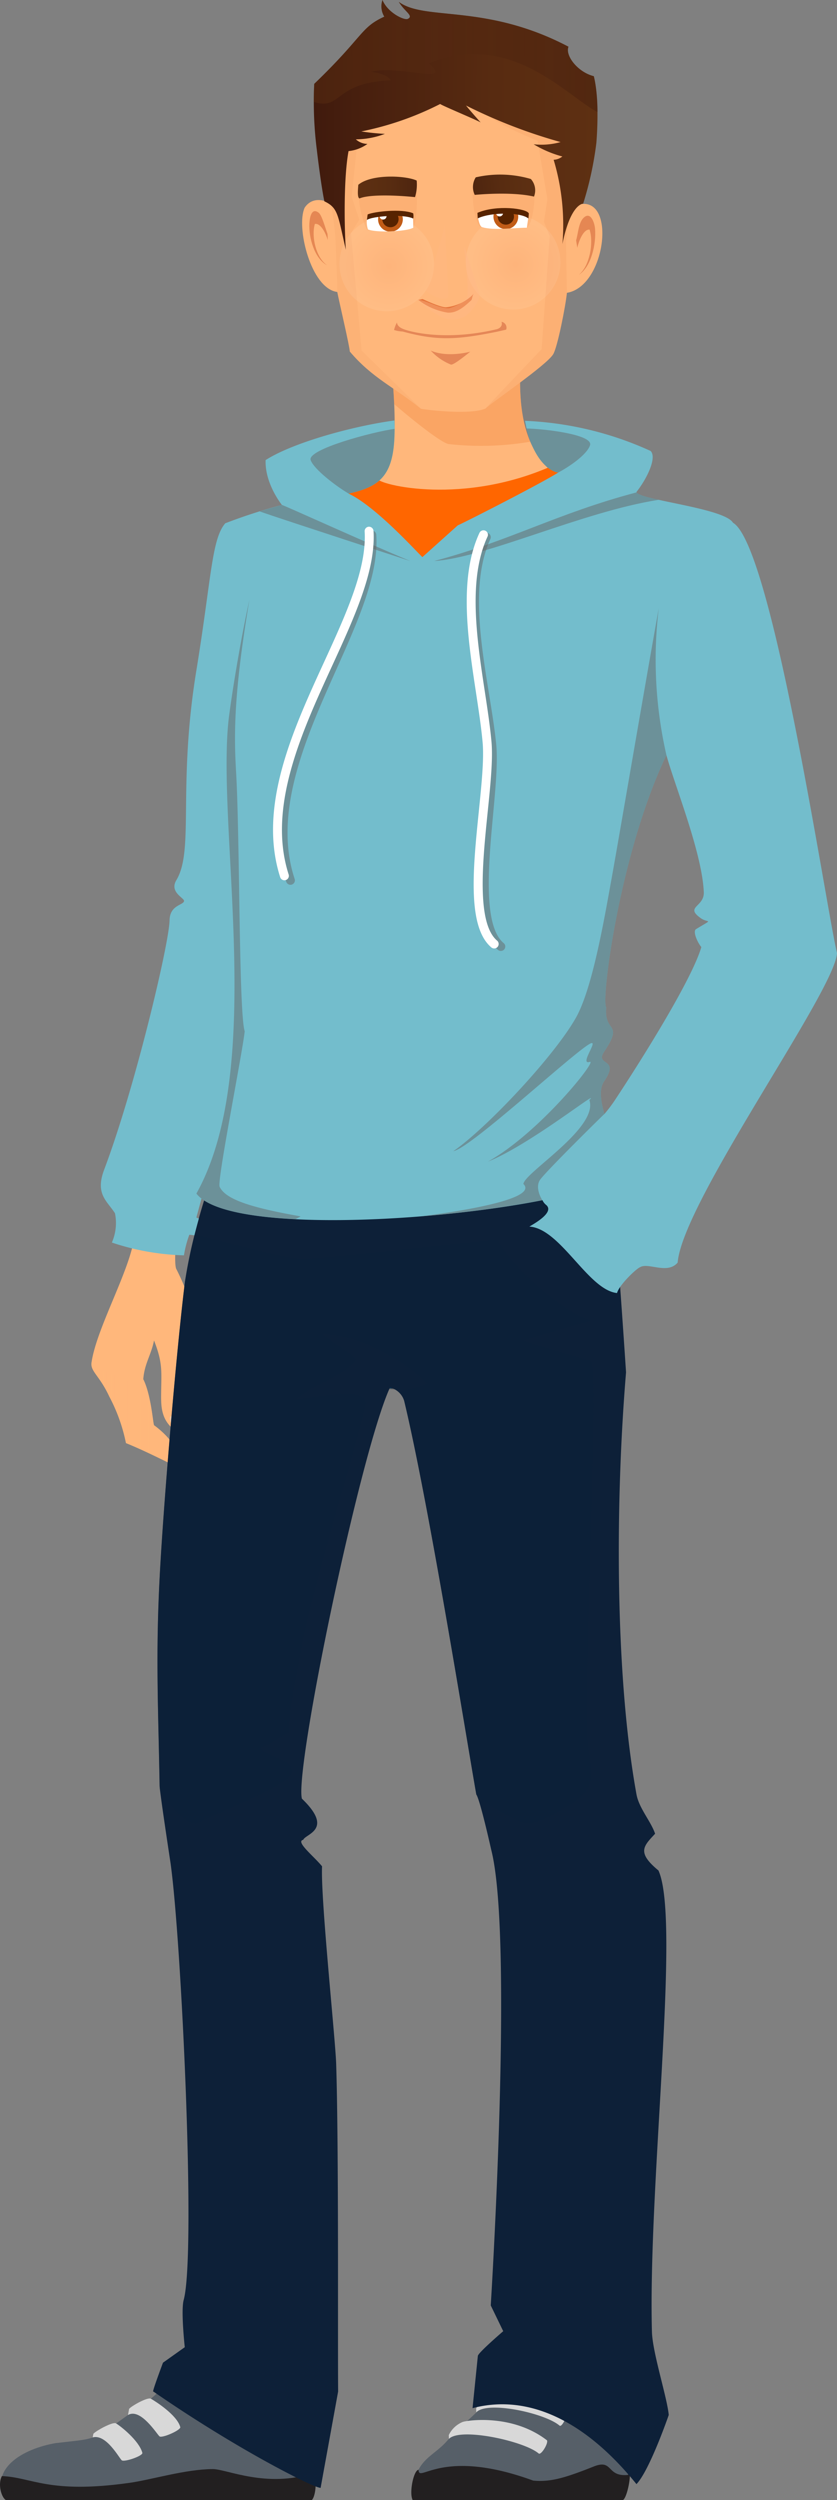 <svg xmlns="http://www.w3.org/2000/svg" xmlns:xlink="http://www.w3.org/1999/xlink" viewBox="0 0 143.996 430"><rect x="0" y="0" width="143.996" height="430" fill="#808080" stroke="none"/><defs><style>.cls-1{isolation:isolate;}.cls-2{fill:#ffb77b;}.cls-22,.cls-23,.cls-28,.cls-3{fill:#f28941;}.cls-11,.cls-20,.cls-21,.cls-23,.cls-27,.cls-3{opacity:0.4;}.cls-11,.cls-12,.cls-18,.cls-22,.cls-24,.cls-25,.cls-27,.cls-3,.cls-32,.cls-4,.cls-40,.cls-41,.cls-6,.cls-7,.cls-8,.cls-9{mix-blend-mode:multiply;}.cls-12,.cls-21,.cls-29,.cls-4,.cls-5{fill:#f4a264;}.cls-4{opacity:0.2;}.cls-10,.cls-12,.cls-5{opacity:0.3;}.cls-10,.cls-20,.cls-21,.cls-29,.cls-37,.cls-5{mix-blend-mode:screen;}.cls-6{fill:#e58757;}.cls-7,.cls-8{opacity:0.08;}.cls-7{fill:url(#radial-gradient);}.cls-8{fill:url(#radial-gradient-2);}.cls-9{fill:#db5a21;opacity:0.7;}.cls-10,.cls-11{fill:#ffb888;}.cls-13{fill:#fff;}.cls-14{fill:#c15c17;}.cls-15{fill:#562300;}.cls-16{fill:url(#linear-gradient);}.cls-17{fill:url(#linear-gradient-2);}.cls-18{fill:#d36839;opacity:0.6;}.cls-19{fill:url(#Dégradé_sans_nom_2);}.cls-20{fill:url(#Dégradé_sans_nom_2-2);}.cls-22,.cls-26,.cls-29,.cls-37,.cls-40,.cls-41{opacity:0.5;}.cls-24{fill:url(#Dégradé_sans_nom_11);}.cls-25{fill:url(#Dégradé_sans_nom_11-2);}.cls-26{fill:#dbdbdb;}.cls-30{fill:url(#Dégradé_sans_nom_37);}.cls-31{fill:#004e86;}.cls-32{opacity:0.25;}.cls-33{fill:#565f68;}.cls-34{fill:#221f20;}.cls-35{fill:#d8d8d8;}.cls-36,.cls-37{fill:#0d2038;}.cls-38{fill:#f60;}.cls-39{fill:#73bdcc;}.cls-40,.cls-42{fill:#666;}</style><radialGradient id="radial-gradient" cx="-842.915" cy="50.774" r="13.791" gradientTransform="matrix(-0.59, 0.018, 0.018, 0.59, -409.549, 30.683)" gradientUnits="userSpaceOnUse"><stop offset="0" stop-color="#ed877c"/><stop offset="1" stop-color="#fff"/></radialGradient><radialGradient id="radial-gradient-2" cx="-806.047" cy="50.122" r="13.792" xlink:href="#radial-gradient"/><linearGradient id="linear-gradient" x1="-62.306" y1="34.512" x2="-52.133" y2="34.512" gradientTransform="matrix(-1, 0.019, 0.019, 1, 8.771, -1.213)" gradientUnits="userSpaceOnUse"><stop offset="0" stop-color="#4e250f"/><stop offset="0.456" stop-color="#582c11"/><stop offset="0.995" stop-color="#5e3012"/></linearGradient><linearGradient id="linear-gradient-2" x1="-81.85" y1="59.176" x2="-71.244" y2="59.176" gradientTransform="matrix(-0.994, 0.113, 0.113, 0.994, 3.928, -18.027)" gradientUnits="userSpaceOnUse"><stop offset="0.005" stop-color="#5e3012"/><stop offset="0.544" stop-color="#582c11"/><stop offset="1" stop-color="#4e250f"/></linearGradient><linearGradient id="Dégradé_sans_nom_2" x1="218.029" y1="30.286" x2="266.871" y2="30.286" gradientTransform="matrix(-1, -0.008, -0.008, 1, 321.047, -6.765)" gradientUnits="userSpaceOnUse"><stop offset="0.005" stop-color="#5e3012"/><stop offset="0.366" stop-color="#582b11"/><stop offset="0.854" stop-color="#471f0e"/><stop offset="1" stop-color="#401a0d"/></linearGradient><linearGradient id="Dégradé_sans_nom_2-2" x1="53.975" y1="9.639" x2="102.785" y2="9.639" gradientTransform="matrix(1, 0, 0, 1, 0, 0)" xlink:href="#Dégradé_sans_nom_2"/><linearGradient id="Dégradé_sans_nom_11" x1="27.752" y1="232.444" x2="33.33" y2="232.444" gradientUnits="userSpaceOnUse"><stop offset="0" stop-color="#ffb77b" stop-opacity="0.3"/><stop offset="1" stop-color="#ffb77b" stop-opacity="0.6"/></linearGradient><linearGradient id="Dégradé_sans_nom_11-2" x1="15.734" y1="243.149" x2="30.752" y2="243.149" xlink:href="#Dégradé_sans_nom_11"/><linearGradient id="Dégradé_sans_nom_37" x1="101.951" y1="227.143" x2="110.597" y2="176.154" gradientUnits="userSpaceOnUse"><stop offset="0" stop-color="#ffc08b"/><stop offset="0.999" stop-color="#ffb77b"/></linearGradient></defs><g class="cls-1"><g id="Calque_2" data-name="Calque 2"><g id="corps"><path class="cls-2" d="M100.736,227.9c.792-3.3.333-5.1,1.441-8.425,1.732-5.194,8.535-7.981,17.736-18.179,4.893-5.423,10.419-15.518,12.747-20.34s4.323-10.475,6.651-12.47,2.161-4.822,2.328-6.152-1-2.162-.832-5.155-1.33-12.3-3.824-27.6-7.648-23.943-7.981-29.6-1.886-7.923-4.212-10.087c-2.383-2.217-9.367-2.605-13.856-3.436-5.986-1.109-7.759-1.441-10.974-2.55-12.415-4.212-10.482-18.234-10.236-25.2l-23.085-2.87C69.473,82.771,68.59,83.905,52.3,87.12c-6.207,1.33-11.75,2.051-13.523,5.764-1.4,2.931.016,6.193-2.051,12.747-5.82,18.456-2.162,36.414-3.325,51.045,0,0-3.16,7.649-5.986,21.616s-1.164,19.453-4.323,34.584c-.832,5.819-6.513,15.622-7.347,21.475-.219,1.52,1.371,2.211,3.053,5.833a29.37,29.37,0,0,1,2.871,8.013c2.868,1.168,5.482,2.482,8.814,4.1,1.5-3.347-3.988-7.174-3.988-7.174-.2-.5-.5-5.166-1.846-7.917.2-2.686,1.384-4.218,1.848-6.665,1.607,4.089,1.236,5.479,1.223,9.7-.007,2.972.6,4.93,3.538,6.472.9-.387,1.66-2.985,1.217-5.38-.5-2.685.121-6.954.576-9.493.878-4.906-.459-9.083-2.69-13.514-.323-.475-.286-3.288.047-5.449.831-4.323,12.137-24.165,16.793-50.158-1.33,10.087-4.157,29.374-9.311,40.015-2.769,5.717-6.762,20.452-6.984,32.423a323.831,323.831,0,0,0-.554,70.111c.887,6.429-2.217,7.094,1.33,14.632,0,0,1.774,3.1,1.774,10.419s-.222,25.939.665,41.014,2.217,27.046,2.439,31.259.221,5.32-1.33,7.537-5.986,4.212-10.863,7.759-8.868,5.543-13.3,6.43-7.316,0-8.2,1.551-.222,3.769,2.661,3.769H20.594c3.769,0,12.193-.443,15.3-.665a87.111,87.111,0,0,1,10.641.444c3.325.221,4.655-.444,5.542-2.882s.222-6.208-1.33-9.09c-1.711-3.177-1.995-5.1-.887-10.2s5.986-31.259,6.208-49.438-2.439-29.707-5.543-37.023c-1.278-3.013-1.33-6.207-1.33-9.089a59.9,59.9,0,0,1,1.774-13.967c1.773-6.429,12.858-46.555,13.08-59.414a14.565,14.565,0,0,0,8.59-.332s-.072,4.123.056,8.535c.277,9.588,7.759,48.329,12.193,60.522a19.835,19.835,0,0,1,1.108,5.1c0,2-.221,5.764,1.552,8.425a16.739,16.739,0,0,1,1.109,7.981c-.444,4.655-1.995,21.061,2.66,56.975,0,0,.222,13.509.222,20.4,0,4.434-2,5.986-5.1,10.641-3.135,4.7-5.321,5.764-7.759,6.651-3.1.444-5.543.665-5.543,3.547,0,1.788,1.33,2.661,3.547,2.661s17.958-.222,25.717-.222c6.429,0,.443-7.538,1.108-9.755.548-1.826,1.552-3.325,1.109-4.877-.427-1.492-1.552-3.325-1.33-6.651.443-6.651,3.325-21.726,5.542-36.8,1.575-10.712,2.9-24.022,1.108-36.579-.886-6.208-4.433-12.194-3.547-20.4.272-2.513-.665-9.09-.665-12.415s-.221-15.962,0-29.264.54-19.9.444-32.145c-.1-13.191-3.527-31.156-4.213-35.693a83.946,83.946,0,0,1-.443-14.854c.222-2.66-.443-5.542-.443-6.651a6.187,6.187,0,0,1,.221-2.882,6.257,6.257,0,0,0,.665-3.547c-.221-1.33-.221-5.32,1.109-11.971s4.434-20.839,6.207-27.934,5.764-10.2,5.764-10.2a3.534,3.534,0,0,1,2,3.1c0,2.217,2.66,19.288,7.759,30.151,0,0-4.212,6.429-8.868,15.3s-7.981,19.73-12.415,25.716-5.976,6.906-8.535,9.976c-3.325,3.991-9.533,3.769-10.641,5.875a51,51,0,0,1-4.212,6.208c-1.109,1.441-2,7.094-2.217,8.978s1.773,1.885,1.773,1.885C83,232.219,84,227.563,84,227.563c1.885-2.106,2.771-3.048,3.436-3.99a24.177,24.177,0,0,1-.443,5.653c-.554,1.663-1.773,3.325-3.547,6.429,0,0-4.1,2.993-5.653,5.431a5.658,5.658,0,0,0-.444,3.88s8.314-3.436,10.531-3.658,8.313-5.1,9.754-7.094A16.075,16.075,0,0,0,100.736,227.9Z"/><path class="cls-3" d="M91.225,75.971c-2.471-5.757-1.655-12.9-1.5-17.261L66.639,55.839c.588,5.586,1.012,10.048,1.175,13.663,3.888,3.342,8.044,6.549,9.312,6.866A50.633,50.633,0,0,0,91.225,75.971Z"/><g id="face"><path id="face-2" data-name="face" class="cls-2" d="M52.413,35.717c1.4-2.08,3.706-1.178,4.483-.715.044-6.865.516-13.832.722-15.35C73.608,2.808,100,19.764,100,19.764c-.281,3.369-1.312,9.35-1.52,15.794,7.8-3.609,6.131,13.655-.95,14.805-.212,2.166-1.611,9.326-2.361,10.561-1.183,1.942-10.787,8.426-11.6,9.312-2.37,1.133-9.61.343-11.142.071-4.639-3.758-8.354-5.246-12.249-9.85-.005-.785-1.774-8.323-2.155-10.242C53.469,49.645,50.894,38.995,52.413,35.717Z"/><g id="shadow_and_highlight" data-name="shadow and highlight"><path class="cls-4" d="M60.387,40.094l1.42-2.293L60.5,33.809s1.209-11.286,1.207-11.648l1.926-7.116a23.642,23.642,0,0,0-6.013,4.607C57.412,21.17,56.94,28.137,56.9,35a53.942,53.942,0,0,1,.8,5.915s.361,8.246.33,9.3c.381,1.919,2.15,9.457,2.155,10.242,3.895,4.6,7.61,6.092,12.249,9.85L62.211,60.294Z"/><path class="cls-5" d="M97.965,35.623a6.528,6.528,0,0,1,.574-1.481c0-.02.007-.042.008-.063.3-5.868,1.19-11.206,1.449-14.315a55.9,55.9,0,0,0-10.624-5c-3.353,2.454-6.124,4.6-5.785,4.91,2.971,2.187,8.917,4.549,8.917,4.549.008.361,1.673,9.987,1.673,9.987l-.6,3.941.99,2.472L93.176,60.052s-9.8,10.276-9.609,10.184c.811-.886,10.415-7.37,11.6-9.312.75-1.235,2.149-8.395,2.361-10.561l-.154-8.8C97.368,41.434,98.025,35.584,97.965,35.623Z"/></g><g id="smile"><path class="cls-6" d="M80.915,60.483c-.462.348-2.818,2.314-3.33,2.227A9.512,9.512,0,0,1,74.1,60.294C76.994,61.57,80.915,60.483,80.915,60.483Z"/><path class="cls-6" d="M68.3,55.449c0,.74.994,1.1.994,1.1.918.436,7.165,2.209,16.173.071,0,0,1.109-.27.82-1.275a1.033,1.033,0,0,1,.8,1.338c0,.02-1.58.367-1.58.367-6.913,1.4-10.258,1.594-16.243-.034a5.5,5.5,0,0,1-1.471-.261A5.048,5.048,0,0,1,68.3,55.449Z"/></g><g id="cheeks"><path class="cls-7" d="M80.153,45.362a8.134,8.134,0,1,0,7.876-8.386A8.133,8.133,0,0,0,80.153,45.362Z"/><path class="cls-8" d="M58.407,45.657a8.135,8.135,0,1,0,7.874-8.388A8.127,8.127,0,0,0,58.407,45.657Z"/></g><g id="nose"><path class="cls-9" d="M81.529,50.5a7.686,7.686,0,0,1-4.749,2.342c-.955.092-4.083-1.42-4.083-1.42l-.727.165a11.086,11.086,0,0,0,5.036,2.181c1.6.117,2.909-1.058,4.076-2.141C81.265,51.387,81.212,50.877,81.529,50.5Z"/><path class="cls-10" d="M76.526,38.671c-.389,2.434-3.334,10.633-3.162,11.31.127.51,3.854,2.467,3.766.675C77.042,48.6,76.526,38.671,76.526,38.671Z"/><path class="cls-11" d="M82.5,50.7c-.076-.6-2.561-8.064-2.58-8.279-.2.557,1,7.767.339,8.933a6.769,6.769,0,0,1-3.028,1.668c-1.682.06-3.926-1.382-5.256-1.441.494.895,3.454,2.748,4.251,3.078a4.221,4.221,0,0,0,3.362-.055C80.5,54.355,82.637,51.869,82.5,50.7Z"/></g><g id="eyes"><path class="cls-12" d="M71.7,31.815l-9.877.228c-.546,2.533.9,7.148,1.441,7.55.066.091,7.62-.264,7.62-.264C71.743,38.763,71.8,34.593,71.7,31.815Z"/><path class="cls-13" d="M63.232,37.121c.15,0,4.972-1.686,7.832.458l.036,1.586c-1.156.655-6.182.91-7.793.3A4.122,4.122,0,0,1,63.232,37.121Z"/><path class="cls-14" d="M65.338,36.652a2.12,2.12,0,0,0,1.428,3.156c.339-.005.674-.022,1.01-.042a2.145,2.145,0,0,0,1.519-2.2,2.062,2.062,0,0,0-.279-.883A10.1,10.1,0,0,0,65.338,36.652Z"/><path class="cls-15" d="M65.776,37.794a1.4,1.4,0,1,0,1.3-1.507A1.413,1.413,0,0,0,65.776,37.794Z"/><path class="cls-13" d="M65.61,37.685a.6.6,0,0,0,.814-.226.608.608,0,0,0-.229-.825.585.585,0,0,0-.811.225A.6.6,0,0,0,65.61,37.685Z"/><path class="cls-15" d="M63.249,36.88c1.13-.491,5.831-1.037,7.825-.2.071.094.1.861-.01.9-1.785-.84-7.155-.373-7.95.258Z"/><path class="cls-16" d="M71.685,31.054A7.431,7.431,0,0,1,71.4,33.9c-4.574-.443-8.195-.358-9.543.228-.478-.117-.225-1.987-.217-2.346C63.947,29.861,69.875,30.2,71.685,31.054Z"/><path class="cls-12" d="M81.659,30.815,91.93,32.571c.169,1.565-.209,5.872-1.3,6.6-.051.1-7.721.068-7.906-.071C81.3,38.025,80.983,31.887,81.659,30.815Z"/><path class="cls-13" d="M90.894,37.4l-.263,1.77c-1.977-.021-5.651.525-7.709-.108-.5-.152-.748-2.029-.748-2.029C84.26,35.784,88.874,35.173,90.894,37.4Z"/><path class="cls-14" d="M88.872,36.2a2.055,2.055,0,0,1,.275.837A2.148,2.148,0,0,1,87.712,39.3c-.386.022-.778.038-1.17.05a2.15,2.15,0,0,1-1.252-3.336A8.571,8.571,0,0,1,88.872,36.2Z"/><path class="cls-15" d="M88.42,37.115a1.4,1.4,0,1,1-1.539-1.271A1.409,1.409,0,0,1,88.42,37.115Z"/><path class="cls-13" d="M86.329,37.088a.6.6,0,0,1-.85-.085.614.614,0,0,1,.088-.856.592.592,0,0,1,.842.084A.615.615,0,0,1,86.329,37.088Z"/><path class="cls-15" d="M90.98,36.72c-.279-.865-5.582-1.547-8.842-.109l.047.945c2.5-1.153,7.528-1.029,8.726.028Z"/><path class="cls-17" d="M81.848,30.5a18.779,18.779,0,0,1,9.478.285,2.921,2.921,0,0,1,.542,3.026c-3.989-.925-10.193-.292-10.193-.292A3.127,3.127,0,0,1,81.848,30.5Z"/></g><g id="ears"><path class="cls-18" d="M102.368,39.312c-.107-1.124-.8-3.008-1.985-1.836-.859.852-.919,2.69-1.269,3.858l.2,1.283c.2-.934,1.007-3.24,2.115-3.127.728,2.293.03,6.28-1.867,7.786C101.712,45.916,102.6,41.946,102.368,39.312Z"/><path class="cls-18" d="M53.227,38.4c.066-1.053.389-2.788,1.629-1.785.511.415,1.1,2.548,1.486,3.615l.049,1.067c-.228-.858-1.121-2.956-2.22-2.787-.644,2.176.191,5.846,2.133,7.133C54.113,44.505,53.082,40.861,53.227,38.4Z"/></g></g><g id="hair"><path class="cls-19" d="M54.063,14.422C62.651,6.165,61.948,4.78,66.115,2.864A3.389,3.389,0,0,1,65.8,0c.878,2.174,3.735,3.546,4.353,3.253,1.1-.522-.577-1.273-1.539-2.931C73.074,3.654,83.591.551,97.8,8.036c-.612,1.527,1.6,4.383,4.358,5.069.7,2.705.773,7.293.437,11.5a58.431,58.431,0,0,1-2.266,10.416s-2.177,0-3.57,6.951A39.06,39.06,0,0,0,95.247,27.48a2.572,2.572,0,0,0,1.5-.565,19.016,19.016,0,0,1-4.937-2.1,12.2,12.2,0,0,0,4.634-.381,90.229,90.229,0,0,1-16.266-6.283s.51.672,2.514,2.908c-.753-.458-7.4-3.21-6.939-3.188a52.426,52.426,0,0,1-13.592,4.733,38.615,38.615,0,0,0,4.056.419,14.214,14.214,0,0,1-5,.941,3.052,3.052,0,0,0,2,.787,6.737,6.737,0,0,1-3.253,1.236c-.86,4.6-.733,13.123-.468,16.973-1.387-6.026-1.311-7.208-3.691-8.336-.456-2.129-1.07-6.842-1.3-8.867A64.751,64.751,0,0,1,54.063,14.422Z"/><path class="cls-20" d="M102.16,13.105c-2.754-.686-4.97-3.542-4.358-5.069C83.591.551,73.074,3.654,68.611.322c.962,1.658,2.636,2.409,1.539,2.931C69.532,3.546,66.675,2.174,65.8,0a3.389,3.389,0,0,0,.318,2.864c-4.167,1.916-3.464,3.3-12.052,11.558-.057.532-.1,1.633-.086,3.112,4.909,1.5,3.34-3.317,13.228-3.717-.163-.484-1.323-1.23-3.348-1.453,4.728-1.3,14.366,2.415,9.932-1.478,14.024-5.686,23.667,5.618,29,8.392A27.717,27.717,0,0,0,102.16,13.105Z"/></g><ellipse class="cls-3" cx="72.336" cy="187.088" rx="2.09" ry="1.537" transform="translate(-117.811 250.952) rotate(-87.427)"/><ellipse class="cls-3" cx="58.608" cy="126.854" rx="2.09" ry="1.763" transform="translate(-70.75 179.708) rotate(-87.427)"/><ellipse class="cls-3" cx="96.82" cy="127.424" rx="2.09" ry="1.763" transform="translate(-34.823 218.425) rotate(-87.427)"/><path class="cls-3" d="M54.457,90.667c2.495-.831,5.21.111,8.092,2.993s-2.771.333-4.212-.887A10.6,10.6,0,0,0,54.457,90.667Z"/><path class="cls-3" d="M110.134,90.626c-2.139-.713-4.467.095-6.938,2.566s2.376.285,3.612-.761A9.089,9.089,0,0,1,110.134,90.626Z"/><path class="cls-3" d="M40.681,414.173c-1.693,1.222-.941,3.565-.188,4.482s3.762.611,4.044-1.222c0,0-1.112,4.855-4.7,2.852C36.731,418.553,39.646,413.664,40.681,414.173Z"/><path class="cls-3" d="M92.646,323.634a12.936,12.936,0,0,0,6.6-.114,4.12,4.12,0,0,1-2.91,1.772C94.478,325.423,93.976,324.981,92.646,323.634Z"/><path class="cls-21" d="M139.311,168.482c2.328-2,2.161-4.822,2.328-6.152s-1-2.162-.832-5.155-1.33-12.3-3.824-27.6-7.648-23.943-7.981-29.6-1.886-7.923-4.212-10.087c-2.383-2.217-9.367-2.605-13.856-3.436-3.327-.616-5.352-.993-7.047-1.4a30.245,30.245,0,0,0,9.153,4.278C119.358,91,122.351,91.332,124.014,93s3.325,4.323,2.993,7.316-1.33,7.981.332,11.639,6.984,11.639,9.312,27.268,1.995,19.62,2.327,21.615,1.663,3.326-.665,5.653c-1.7,1.7-3.4,6.956-4.452,11.868C135.7,174.254,137.393,170.126,139.311,168.482Z"/><path class="cls-3" d="M37.886,202.733c-1.843,3.805-4.222,11.6-5.676,19.924.206.6.388,1.207.541,1.814,1.949-8.745,7.009-21.2,8.959-25.4a67.267,67.267,0,0,0,3.824-12.3,9.573,9.573,0,0,1,2-4.156,3.537,3.537,0,0,0,1.163-2.494c0-1-.665-1.331-.166-3.16s3.159-10.973,3.492-16.128a67.039,67.039,0,0,0-1.33-15.3,20.865,20.865,0,0,1,.166-9.643c.831-2.661,3.492-1,7.815-1.164s5.653-1.663,5.653-1.663c-4.656.333-13.136-.166-14.632-1.829s-1.33-5.819-1-8.147l.5-3.492a7.565,7.565,0,0,0-1.829,2.827c-.831,3.325,0,14.465.5,17.624a62.626,62.626,0,0,1-.166,13.635,5.227,5.227,0,0,1-3.326,4.489c2.162.665,1.164,7.316-1.662,17.791s-8.48,21.948-9.644,25.439a50.044,50.044,0,0,0-2.379,10.463c1.96-5.859,12.152-24.805,16.512-49.148C45.867,172.805,43.04,192.092,37.886,202.733Z"/><path class="cls-22" d="M102.678,218.31c1.125,5.448,2.719,13.81,3.311,16.936-.371-6.29-1.254-13.081-2.111-18.761A10.755,10.755,0,0,0,102.678,218.31Z"/><path class="cls-3" d="M107.553,132.4c-4.27,1.971-11.306.665-16.128.5,1.5,1.662,6.983,2.328,9.644,2s5.819-.166,5.985,1.995-4.156,14.632-4.655,17.958-2.146,15-2.437,17.347c-.22,1.774-.554,4.212-.222,5.21s-1,2.383-1,4.711c0,1.371.33,5.154.164,10.475a80.81,80.81,0,0,0,1.208,12.563c.5-.585,1.045-1.254,1.652-2.024a88.286,88.286,0,0,1-.255-13.366c.222-2.66-.443-5.542-.443-6.651a6.47,6.47,0,0,1,.221-2.882,6.6,6.6,0,0,0,.665-3.547c-.221-1.33-.221-5.32,1.109-11.971s4.434-20.839,6.207-27.934a22.676,22.676,0,0,1,2.8-6.651c.227-.358.451-.693.669-.995,1.383-4.545,1.8-6.708,1.8-6.708C110.879,123.256,109.715,131.4,107.553,132.4Z"/><path class="cls-23" d="M77.686,122.868c.919.276.517,9.79-.47,9.633S76.766,122.591,77.686,122.868Z"/><path class="cls-23" d="M77.052,140.357c.781.263.254,8.636-.588,8.478S76.27,140.1,77.052,140.357Z"/><path class="cls-23" d="M60.1,146.227c-.257.479.537,2.469,2.265,2.867s8.232.178,11.4.309a25.461,25.461,0,0,0-5.676-.725C64.283,148.521,61.6,148.247,60.1,146.227Z"/><path class="cls-23" d="M92.724,147.579c.218.5-.728,2.416-2.481,2.67s-8.22-.5-11.384-.635a25.379,25.379,0,0,1,5.714-.252C88.37,149.519,91.066,149.467,92.724,147.579Z"/><path class="cls-23" d="M75.984,153.047c.737.248.239,8.15-.555,8S75.246,152.8,75.984,153.047Z"/><path class="cls-23" d="M59.98,158.587c-.242.452.507,2.33,2.138,2.706s7.769.168,10.756.291a24.015,24.015,0,0,0-5.357-.683C63.933,160.752,61.4,160.493,59.98,158.587Z"/><path class="cls-23" d="M90.775,159.863c.206.47-.687,2.28-2.341,2.52s-7.758-.476-10.744-.6a23.972,23.972,0,0,1,5.393-.239C86.666,161.694,89.21,161.645,90.775,159.863Z"/><path class="cls-23" d="M75.056,164.925c.684.23.223,7.565-.515,7.427S74.372,164.7,75.056,164.925Z"/><path class="cls-23" d="M60.2,170.068c-.225.419.471,2.163,1.984,2.511s7.212.156,9.984.271a22.281,22.281,0,0,0-4.973-.635C63.87,172.077,61.52,171.837,60.2,170.068Z"/><path class="cls-23" d="M88.786,171.252c.191.436-.638,2.117-2.173,2.339s-7.2-.441-9.973-.556a22.245,22.245,0,0,1,5.006-.221C84.972,172.951,87.333,172.906,88.786,171.252Z"/><path class="cls-24" d="M32.224,222.657a34.718,34.718,0,0,0-1.853-4.332.837.837,0,0,1-.056-.15,9.423,9.423,0,0,0,.047,4.178c.3.89.883,2.254,1.314,3.769a11.977,11.977,0,0,1,.515,3.215,76.086,76.086,0,0,1-.5,7.648,5.931,5.931,0,0,1-1.323,2.928,3.1,3.1,0,0,1-2.617,1.1,5.87,5.87,0,0,0,2.08,4.74,8.274,8.274,0,0,0,1.435.955c.9-.387,1.66-2.985,1.218-5.38-.5-2.685.121-6.954.576-9.493A17.79,17.79,0,0,0,32.224,222.657Z"/><path class="cls-25" d="M29.643,248.2a14.971,14.971,0,0,0-3.138-3.078c-.2-.485-.487-4.967-1.765-7.736a6.808,6.808,0,0,1-2.026.261c-1.331,0-2.217-1.108-3.991-1.552a5.717,5.717,0,0,1-2.9-2.1c-.02.116-.049.24-.065.353-.219,1.52,1.371,2.211,3.052,5.833a29.338,29.338,0,0,1,2.872,8.013c2.546,1.037,4.894,2.19,7.72,3.569l1.094.533C31.115,250.913,30.533,249.448,29.643,248.2Z"/><path class="cls-26" d="M30.517,243.112c.668-.155,1.469-.529,1.58.066s.609,2.4-.837,2.676-1.826-1.007-2.019-1.61S29.492,243.349,30.517,243.112Z"/><path class="cls-3" d="M92.644,382.638c-1.223-5.337-3.1-22.391-3.547-33.919s.887-22.613,3.326-23.943a7.382,7.382,0,0,1-4.434-6.651c-.222-5.1-.444-8.868-2.882-15.075s-10.2-41.457-9.755-60.523a17.434,17.434,0,0,1,2.86-9.4,11.955,11.955,0,0,1,2.239-2.572,4.6,4.6,0,0,0-2.391.155,3.683,3.683,0,0,0-1.821,1.4,11.9,11.9,0,0,1-8.2,4.212c-2.66,0-4.877-2.439-6.651-4.656s-4.655.222-4.655.222c2.66,2,3.547,4.656,3.547,8.646s-2,18.4-3.991,29.042-6.65,28.6-7.537,31.924-2.217,7.981-2,10.42,2.217,6.429,1.108,7.537c0,0-.443,1.774,1.33,4.213s11.307,19.065.665,83.578c1.109-5.1,5.986-31.259,6.208-49.438s-2.439-29.707-5.543-37.023c-1.278-3.013-1.33-6.207-1.33-9.089a59.9,59.9,0,0,1,1.774-13.967c1.773-6.429,12.858-46.555,13.08-59.414a13.54,13.54,0,0,0,8.59-.332s-.072,4.123.056,8.535c.277,9.588,7.759,48.329,12.193,60.522a19.835,19.835,0,0,1,1.108,5.1c0,2-.221,5.764,1.552,8.425a16.739,16.739,0,0,1,1.109,7.981c-.444,4.655-1.995,21.061,2.66,56.975,0,0,.222,13.509.222,20.4a9.676,9.676,0,0,1-1.518,5.454,11.951,11.951,0,0,0,3.07-7.228C93.309,400.817,93.864,387.959,92.644,382.638Z"/><g class="cls-27"><path class="cls-28" d="M30.73,250.946l0,.158C30.733,251.051,30.732,251,30.73,250.946Z"/><path class="cls-28" d="M29.63,248.2a5.264,5.264,0,0,1,1.1,2.743c-.027-1.656-.037-3.24-.023-4.563a7.717,7.717,0,0,1-.889-.626C29.755,246.532,29.692,247.356,29.63,248.2Z"/><path class="cls-28" d="M38.108,401.926c0-5.321-2.217-25.274-2.661-35.472s-.887-35.692-.665-39.239,1.33-4.656,1.33-4.656C35,322.337,33.23,321.007,31.9,317.9s.222-7.315,0-9.976-.887-8.424-.887-8.424c-.886-19.066.222-35.471,0-39.683-.113-2.16-.227-5.542-.28-8.716a2.95,2.95,0,0,1-.254,1.195l-1.094-.533a322.529,322.529,0,0,0,.963,53.5c.887,6.429-2.217,7.094,1.33,14.632,0,0,1.774,3.1,1.774,10.419s-.222,25.938.665,41.014,2.217,27.046,2.439,31.259.221,5.32-1.331,7.537a12.6,12.6,0,0,1-3.364,2.849C38.091,410.966,38.108,406.824,38.108,401.926Z"/></g><path class="cls-3" d="M50.744,425.2c-.665,1.331-5.542,1.552-7.981,1.331s-9.533-.666-13.08-.222-13.523.887-17.07,1.108-7.094.222-7.316-.665a2.057,2.057,0,0,1,.64-1.928c-1.551.079-2.6.21-3.079,1.041-.887,1.552-.221,3.769,2.661,3.769H20.594c3.769,0,12.193-.443,15.3-.665a87.1,87.1,0,0,1,10.641.444c3.325.221,4.655-.444,5.542-2.882s.222-6.208-1.33-9.09c-.2-.373-.381-.729-.542-1.075C51.05,420.041,51.335,424.022,50.744,425.2Z"/><path class="cls-3" d="M102.4,421.213c.887,3.99,1.108,4.655-.887,5.1s-4.877-.222-8.868-.444-11.528.887-14.632.887a4.354,4.354,0,0,1-4.135-2.088,2.8,2.8,0,0,0-.742,2.088c0,1.788,1.33,2.661,3.547,2.661s17.957-.222,25.717-.222c6.429,0,.443-7.538,1.108-9.755.272-.906.656-1.732.92-2.523A3.66,3.66,0,0,0,102.4,421.213Z"/><path class="cls-29" d="M103.951,296.4c-.222,12.858,1.552,20.839,1.108,23.943s-3.99,3.547-3.99,3.547c1.108,0,3.768.444,4.655,1.774s4.656,2,3.991,23.056-7.094,44.56-7.538,51.876c-.334,5.509.212,7.749,1.165,9.561a11.81,11.81,0,0,1-.056-2.245c.443-6.651,3.325-21.726,5.542-36.8,1.575-10.712,2.9-24.022,1.108-36.58-.886-6.207-4.433-12.193-3.547-20.395.272-2.513-.665-9.09-.665-12.415s-.221-15.962,0-29.264.54-19.9.444-32.145c-.024-3-.22-6.247-.516-9.526C106.059,253,104.155,284.526,103.951,296.4Z"/><path class="cls-30" d="M114.822,177.318c-4.1,8.407-7.239,18.028-11.315,23.531-.638.861-1.21,1.608-1.74,2.281-3.153,4-4.6,5.067-6.8,7.695-3.325,3.991-9.533,3.769-10.641,5.875a51,51,0,0,1-4.212,6.208c-1.109,1.441-2,7.094-2.217,8.978s1.773,1.885,1.773,1.885C83,232.219,84,227.563,84,227.563c1.885-2.106,2.771-3.048,3.436-3.99a24.177,24.177,0,0,1-.443,5.653c-.554,1.663-1.773,3.325-3.547,6.429,0,0-4.1,2.993-5.653,5.431a5.658,5.658,0,0,0-.444,3.88s8.314-3.436,10.531-3.658,8.313-5.1,9.754-7.094a16.075,16.075,0,0,0,3.1-6.318c.792-3.3.333-5.1,1.441-8.425a9.646,9.646,0,0,1,1.7-2.986c2.944-3.668,8.728-7.094,16.035-15.193,4.893-5.423,10.419-15.518,12.747-20.34.225-.466.446-.942.666-1.42Z"/><path class="cls-3" d="M115.035,126.582a3.534,3.534,0,0,1,2,3.1c0,2.217,2.66,19.288,7.759,30.151,0,0-4.212,6.429-8.868,15.3-2.1,4.009-3.937,8.423-5.723,12.612,8.823-15.627,16.982-25.841,17.14-27.742.167-2-5.32-10.808-6.65-17.625s-1.829-13.135-2.162-16.294-3.99-3.658-3.99-3.658-.415,2.163-1.8,6.708A13.525,13.525,0,0,1,115.035,126.582Z"/><path class="cls-3" d="M84.885,223.226a18.226,18.226,0,0,0-2.66,4.434c-.192.574-2.195,2.46-4.023,2.118-.139.858-.243,1.605-.3,2.094-.222,1.885,1.773,1.885,1.773,1.885C83,232.205,84,227.549,84,227.549c1.885-2.106,2.771-3.048,3.436-3.99C87.434,223.559,86.437,221.231,84.885,223.226Z"/><path class="cls-3" d="M99.073,221.231c-.443,2-.665,5.542-1.551,7.981s-1.774,5.321-3.769,5.986-5.764,1.33-7.76.886a17.485,17.485,0,0,1-2.469-.581c-.027.048-.052.089-.08.138,0,0-4.1,2.993-5.653,5.432a5.655,5.655,0,0,0-.444,3.879s8.314-3.436,10.531-3.658,8.313-5.1,9.754-7.094a16.075,16.075,0,0,0,3.1-6.318c.791-3.3.333-5.1,1.441-8.425a9.5,9.5,0,0,1,1.6-2.863C101.562,217.98,99.435,219.605,99.073,221.231Z"/><path class="cls-26" d="M79.343,230.667c.483.043,1.5.006,1.294.56s-.746,2.274-1.768,2.134-.853-1.5-.69-2.084S78.6,230.6,79.343,230.667Z"/></g><g id="sous_vetements" data-name="sous vetements"><polygon points="62.922 248.022 62.923 248.019 62.923 248.019 62.922 248.022"/><path d="M104.841,223.28c.1.777.2,1.563.288,2.353Q104.991,224.448,104.841,223.28Z"/><path d="M105.13,225.638q.132,1.125.252,2.261Q105.262,226.765,105.13,225.638Z"/><path d="M104.544,221.02q.148,1.1.294,2.229Q104.694,222.121,104.544,221.02Z"/><path d="M103.233,217.386l0,0c.128-.193.256-.386.4-.576-.181.239-.348.481-.5.726C103.163,217.483,103.2,217.435,103.233,217.386Z"/><path d="M104.224,218.738q.15,1.042.3,2.119Q104.374,219.78,104.224,218.738Z"/><path d="M103.026,217.7q-.227.371-.414.752C102.737,218.2,102.875,217.949,103.026,217.7Z"/><path d="M100.75,227.882a16.075,16.075,0,0,1-3.1,6.318c-1.441,2-7.537,6.873-9.754,7.094s-10.531,3.658-10.531,3.658a5.173,5.173,0,0,1-.164-1.484,5.168,5.168,0,0,0,.164,1.5s8.314-3.436,10.531-3.658,8.313-5.1,9.754-7.094a16.075,16.075,0,0,0,3.1-6.318c.791-3.3.332-5.1,1.441-8.425a8.138,8.138,0,0,1,.372-.919,8,8,0,0,0-.372.905C101.082,222.783,101.541,224.584,100.75,227.882Z"/><path d="M103.892,216.487c.1.679.206,1.376.308,2.083C104.1,217.862,104,217.166,103.892,216.487Z"/><path d="M33.816,215.106c.112-.453.226-.9.34-1.341C34.041,214.207,33.928,214.653,33.816,215.106Z"/><path d="M103.636,216.806c-.144.19-.272.383-.4.576.2-.3.419-.6.656-.9h0c-.061.076-.13.151-.188.227C103.68,216.743,103.659,216.775,103.636,216.806Z"/><path d="M34.958,210.86q.14-.474.279-.933C35.144,210.234,35.051,210.544,34.958,210.86Z"/><path d="M34.227,213.5q.282-1.076.575-2.093Q34.51,212.426,34.227,213.5Z"/><path d="M33.168,226.488c.008.053.015.1.022.158C33.183,226.593,33.176,226.541,33.168,226.488Z"/><path d="M106.135,238.152c.024.73.041,1.452.046,2.159C106.176,239.6,106.159,238.882,106.135,238.152Z"/><path d="M34.8,211.407c.052-.182.1-.367.156-.547C34.906,211.04,34.854,211.224,34.8,211.407Z"/><path d="M34.156,213.765l.071-.265Z"/><path d="M35.237,209.927c.085-.278.169-.55.254-.819C35.406,209.378,35.322,209.648,35.237,209.927Z"/><path d="M33.806,215.146l.01-.04Z"/><path d="M105.129,225.633v0Z"/><path d="M105.382,227.9l.024.228Z"/><path d="M104.2,218.57l.024.168Z"/><polygon points="103.892 216.485 103.892 216.485 103.892 216.487 103.892 216.485"/><path d="M104.838,223.249l0,.031Z"/><path d="M104.521,220.857l.023.163Z"/><path d="M103.236,217.382l0,0Z"/><path d="M32.765,224.471a18.789,18.789,0,0,1,.4,2.017,18.8,18.8,0,0,0-.4-2.032l0,.015Z"/><path d="M62.923,248.019h0c.336-1.962.609-3.785.8-5.419C63.532,244.234,63.259,246.057,62.923,248.019Z"/><path d="M77.916,231.884v0a1.566,1.566,0,0,0,.311,1.242l0-.008A1.556,1.556,0,0,1,77.916,231.884Z"/><path d="M106.129,237.948c0,.069,0,.136.006.2C106.133,238.084,106.132,238.017,106.129,237.948Z"/><path class="cls-31" d="M106.181,240.311c0-.707-.022-1.429-.046-2.159,0-.068,0-.135-.006-.2-.024-.714-.058-1.439-.1-2.171l-.012-.222c-.006-.111-.015-.225-.022-.336l.006.027c-.025-.411-.057-.829-.085-1.244-.016-.235-.029-.466-.046-.7l-.011-.144L105.85,233c-.006-.074-.011-.148-.017-.223-.035-.453-.076-.91-.115-1.366-.019-.21-.033-.418-.052-.628v.019c-.006-.069-.011-.137-.017-.206-.009-.094-.018-.188-.026-.283q-.1-1.093-.217-2.188l-.024-.228q-.12-1.134-.252-2.261v0c-.092-.79-.189-1.576-.288-2.353l0-.031q-.144-1.126-.294-2.229l-.023-.163q-.147-1.076-.3-2.119l-.024-.168c-.1-.707-.2-1.4-.308-2.083v0c-.237.3-.456.594-.656.9l0,0c-.032.049-.07.1-.1.146s-.071.113-.106.17c-.122.2-.229.4-.334.608h0c-.025.048-.056.095-.08.144-.016.033-.034.065-.049.1a8.138,8.138,0,0,0-.372.919c-1.109,3.326-.65,5.127-1.441,8.425a16.075,16.075,0,0,1-3.1,6.318c-1.441,2-7.537,6.872-9.754,7.094s-10.531,3.658-10.531,3.658a5.168,5.168,0,0,1-.164-1.5,5.7,5.7,0,0,1,.608-2.395c1.551-2.439,5.653-5.432,5.653-5.432.028-.049.053-.09.08-.138l.007,0c1.725-3,2.915-4.645,3.46-6.279a24.177,24.177,0,0,0,.443-5.653c-.665.942-1.552,1.884-3.436,3.99,0,0-1,4.656-4.323,6.208a2.132,2.132,0,0,1-1.463-.643,1.566,1.566,0,0,1-.311-1.242v0s0-.007,0-.012c.036-.3.09-.7.157-1.161.043-.291.09-.6.144-.933h0c.4-2.445,1.095-5.806,1.914-6.87a50.883,50.883,0,0,0,4.213-6.208c1.108-2.106,7.315-1.884,10.641-5.875,1.769-2.123,2.22-2.259,4.309-4.711-.554.111-1.33.25-1.552.277-28.775,4.01-44.124,1.588-58.974-.3q-1.084-.138-2.15-.283c-.093.251-.187.5-.281.766q-.093.263-.188.534c-.112.326-.225.663-.338,1.006q-.16.488-.321,1c-.085.269-.169.541-.254.819q-.14.459-.279.933c-.052.18-.1.365-.156.547q-.292,1.018-.575,2.093l-.071.265c-.114.442-.228.888-.34,1.341l-.01.04c-.586,2.376-1.126,4.907-1.578,7.487l.009.024c.044.128.081.257.122.386s.082.254.121.381q.158.514.288,1.032a19.047,19.047,0,0,1,.4,2.032c.008.053.015.1.022.158a16.761,16.761,0,0,1-.115,5.193,35.618,35.618,0,0,0-.678,8.695,104.108,104.108,0,0,1,27.387,6.208c1.273.486,2.323.922,3.139,1.277.336-1.962.609-3.785.8-5.419s.312-3.079.333-4.285a14.556,14.556,0,0,0,8.59-.332s-.072,4.123.056,8.535c.012.427.043.93.083,1.467.887-.275,1.758-.533,2.619-.78,14.376-4.13,25.1-4.566,30.284-4.445.177,0,.339.009.5.015C106.192,241.976,106.188,241.159,106.181,240.311Z"/><path d="M78.074,230.711q.063-.435.144-.933h0c-.054.333-.1.642-.144.933Z"/><path d="M103.7,216.712c-.024.031-.045.063-.068.094C103.659,216.775,103.68,216.743,103.7,216.712Z"/><path d="M102.612,218.454c-.016.033-.034.065-.049.1C102.578,218.519,102.6,218.487,102.612,218.454Z"/><path d="M83.458,235.641s-4.1,2.993-5.653,5.432a5.7,5.7,0,0,0-.608,2.395,5.716,5.716,0,0,1,.608-2.382c1.551-2.438,5.653-5.431,5.653-5.431.03-.053.057-.1.087-.15l-.007,0C83.511,235.551,83.486,235.592,83.458,235.641Z"/><path d="M103.132,217.532c-.036.056-.071.113-.106.17C103.061,217.645,103.1,217.588,103.132,217.532Z"/><path class="cls-32" d="M36.31,206.572c-.062.175-.125.353-.187.534-.113.326-.226.663-.339,1.006q-.16.488-.32,1c-.085.269-.17.541-.255.819q-.14.459-.278.933c-.053.18-.1.365-.157.547q-.291,1.018-.575,2.093c-.024.089-.047.176-.07.265-.115.442-.229.888-.341,1.341l-.009.04c-.586,2.376-1.127,4.907-1.579,7.487l.01.024c.044.128.08.257.122.386s.082.254.121.381c.1.343.2.687.288,1.032a136.2,136.2,0,0,1,6-18.367c-.722-.092-1.44-.186-2.149-.283C36.5,206.057,36.405,206.307,36.31,206.572Z"/><path class="cls-32" d="M103.205,217.386a9.752,9.752,0,0,0-.541.924c.971,4.7,2.288,11.56,3.012,15.365-.009-.97-.02-1.931-.038-2.871-.006-.069-.011-.137-.017-.206-.009-.094-.017-.188-.026-.283q-.1-1.093-.216-2.188c-.008-.076-.017-.152-.025-.228q-.12-1.134-.252-2.261v0c-.093-.79-.189-1.576-.288-2.353l0-.031q-.144-1.126-.294-2.229l-.022-.163q-.147-1.076-.3-2.119l-.024-.168c-.1-.707-.2-1.4-.307-2.083v0c-.238.3-.457.594-.657.9Z"/><path class="cls-32" d="M75.338,242.527a17.434,17.434,0,0,1,2.86-9.4h0a1.566,1.566,0,0,1-.31-1.242v0a.048.048,0,0,1,0-.012c.035-.3.089-.7.156-1.161a3.7,3.7,0,0,0-1.819,1.4,11.9,11.9,0,0,1-8.2,4.212c-2.66,0-4.877-2.439-6.65-4.656s-4.656.222-4.656.222c2.66,2,3.547,4.656,3.547,8.646,0,1.225-.188,3.433-.506,6.21,1.273.486,2.322.922,3.138,1.277.336-1.962.61-3.785.8-5.419s.311-3.079.332-4.285a12,12,0,0,0,8.591-.332s-.073,4.123.055,8.535c.012.427.044.93.084,1.467.886-.275,1.758-.533,2.619-.78C75.324,245.567,75.3,244,75.338,242.527Z"/></g><g id="vetement"><path class="cls-33" d="M53.641,429.984c1.045-4.645-.421-16.252-2.083-18.1-1.6-1.612-2.206,2.412-7.114,3.335-2.636.5-5.376-4.293-10.68-1.965.463-3.968-1.28-6.662-4.079-6.084-1,4.182-5.342,6.507-6.681,7.469-7.507,5.37-5.966,4.658-13.4,5.546-5.638.945-11.716,4.465-8.565,9.812Z"/><path class="cls-34" d="M.326,425.86c5.168.191,8.042,3.112,21.908,1.168,3.833-.536,9.624-2.347,14.364-2.375,2.364-.011,9.282,3.339,17.318.676.732,1.369.313,4.146-.275,4.655L1.035,430C.234,429.565-.416,427.249.326,425.86Z"/><path class="cls-35" d="M51.041,410.158c-.563-1.1-1.481,3.3-5.672,3.972-2.742.442-8.7-4.726-11.6-.873,4.549-1.638,6.732,1.587,10.968,2.209,2.642.383,4.839-1.773,6.552-3.442.091-.089.288.152.409.032A3.94,3.94,0,0,0,51.041,410.158Z"/><path class="cls-35" d="M19.941,416.783c-.589-.293-3.488,1.325-3.877,1.807l-.119.614c2.348-.624,4.556,3.577,5,3.939.422.348,3.551-.71,3.554-1.257C23.947,419.761,20.693,417.222,19.941,416.783Z"/><path class="cls-35" d="M25.946,412.543c-.589-.291-3.354,1.271-3.735,1.754l-.189,1.056c2.162-1.268,4.981,3.316,5.42,3.677.423.351,3.581-1.024,3.581-1.569C30.47,415.332,26.694,412.978,25.946,412.543Z"/><path class="cls-33" d="M71.009,430c0-7.147,3.219-7.079,6-10.3,2.495-2.888,7.326-6.265,9.21-10.023-1.452-3.628,1.655-6.165,5.793-5.87,4.363.312,7.794-.379,10.859,2.5.508,1.479-.059,5.145-1.485,7.276,2.98.474,5.542-5.279,6.67-3.479.926,1.916,2.273,12.289-1.3,19.892Z"/><path class="cls-34" d="M108.308,425.363c.234.856-.492,4.346-1.166,4.637H71.009c-.66-1.147.124-5.137,1-5.23h0c0,2.437,3.862-3.926,19.708,1.861,3,.3,5.561-.487,10.466-2.434,3.323-1.308,2.137,1.821,5.831,1.467A2.293,2.293,0,0,1,108.308,425.363Z"/><path class="cls-35" d="M79.609,416.543a4.594,4.594,0,0,0-2.4,2.26l.022.658c1.973-2.031,12.976.392,15.433,2.508.425.366,1.713-1.772,1.437-2.26C88.2,415.15,80.523,416.24,79.609,416.543Z"/><path class="cls-35" d="M84.348,411.916a4.692,4.692,0,0,0-2.43,2.312l.015.662c1.97-2.031,11.866.167,14.326,2.287.427.369,1.456-1.867,1.185-2.353A17.368,17.368,0,0,0,84.348,411.916Z"/><path class="cls-35" d="M108.18,410.176c-.166-1.572-1.71-1.769-2.445.043-1.109,2.743-4.354,3.368-4.354,3.368.579.393,3.13-.4,3.87-1.254.621-.722,1.653-2.079,2.153-2.227a.677.677,0,0,1,.829.3C108.215,410.325,108.187,410.232,108.18,410.176Z"/><path id="jeans" class="cls-36" d="M112.157,401.022c-.679-25.583,4.978-70.857,1.12-79.321-3.764-3.11-2.572-4.177-.574-6.318-.7-2.1-2.766-4.385-3.2-6.753-3.715-20.426-3.667-50.18-1.8-72.6,0,0-1-15.522-2.415-33.049-12.667-.715-59.241,2.619-70.175,3.489a102.185,102.185,0,0,0-3.293,13.952c-1.493,11.991-3.713,38.54-4.345,50.675-.722,13.732-.246,22.722-.017,36.049.027,1.107,1.885,13.311,1.885,13.311,1.853,13.188,4.416,67.2,2.256,75.123-.5,1.843.189,8.112.189,8.112l-3.747,2.663s-2.021,5.364-1.66,4.956c14.552,10.056,27.607,16.577,28.778,16.577l3.013-16.577c-.076-8.931.116-42-.337-56.352-.134-4.3-2.7-28.494-2.427-33.972-1.385-1.712-4.638-4.266-3.243-4.557.4-1.043,5.345-1.731-.23-7.084-1.254-5.233,10.023-59.488,15.151-70.7a3.329,3.329,0,0,1,2.457,2.322c4.233,17.643,10.726,58.2,12.4,67.668.666.964,2.567,9.511,2.567,9.511,3.887,15.208-.082,78.363-.082,78.363l2.146,4.43s-4.34,3.725-4.366,4.252l-.913,8.986c8.48-2.243,18.387.939,28.2,13.063,2.263-2.341,5.554-11.889,5.554-11.889C114.776,412.325,112.254,404.649,112.157,401.022Z"/><path id="highlight" class="cls-37" d="M90.1,313.5c2.341.812,9.135-3.477,10.525-5.148,1.776-2.128.981-5.072.588-7.715-1.055-7.07,1.9-64.654.522-66.567,0,0-11.383-3.3-11.624-3.544,2.784-.89,11.624-3.4,11.624-3.4-4.557-1.027-14.121-9.729-16.1-13.939,0,0-29.377,3.136-33.264,3.3-3.049.12-17.043-3.852-18.9-4.132a70.554,70.554,0,0,0-1.642,8.066c-1.493,11.991-3.713,38.54-4.345,50.675-.722,13.732-.246,22.722-.017,36.049,0,.135.035.446.086.873,2.182,3.421,4.67,5.73,6.236,5.585,2.106-1,15.377-6.451,16.229-8.338,1.187-2.632-3.788-2.917-5.163-4.624.929-.1,3.945-2.309,4.845-2.608.091-5.014,1.451-10.177,2.281-15.168,1.38-8.29,11.123-40.261,10.935-41.609-.438-3.139-8.98-.609-11.817-.741,3.055-2.522,7.673-3.5,10.228-6.7-.973-1.08-5-3.613-5.846-4.383,6.147.141,13.7,4.285,17.934,8.495-1.026.792-3.425.824-4.643,1.668a2.854,2.854,0,0,1,.78,1.374c4.228,17.618,10.706,58.083,12.39,67.625A23.742,23.742,0,0,0,90.1,313.5Z"/><path class="cls-38" d="M64.94,82.343,51.594,86.281c3.224,5.729,17.461,29.321,23.068,32.195,0,0,39.159-30.077,20.8-38.567C79.792,87.088,65.117,83.355,64.94,82.343Z"/><path id="hoodie" class="cls-39" d="M126.1,89.905c-1.5-2.55-16.334-3.933-16.605-5.294,1.7-2.132,3.587-5.857,2.438-7.049a57.677,57.677,0,0,0-21.611-5.185c1.073,5.99,3.752,8.552,5.7,8.913-3.778,2.323-17.171,9.1-17.249,9.051l-6.1,5.469c-.38-.223-7.891-8.681-12.707-10.912,5.918-1.3,8.2-3.487,7.9-12.582-7.224.976-17.522,3.828-22.169,6.815-.15,4.079,2.8,7.71,2.8,7.71A94.375,94.375,0,0,0,38.753,90c-2.356,2.748-2.361,9.331-4.968,25.3-3.258,19.936-.338,30.916-3.44,36.07-1.27,2.109,1.428,3.072,1.317,3.616-.145.714-2.451.662-2.49,3.306-.065,3.945-5.923,28.75-11.246,42.862-1.58,4.19.437,5.329,1.855,7.51a8.435,8.435,0,0,1-.535,5.04,42.364,42.364,0,0,0,12.4,2.2,18.406,18.406,0,0,1,.928-3.543c.3.035.59.068.867.095.266-1.046.529-2.025.767-2.873l-.427-.184c.313-1.119.753-2.808.885-3.24.012,0,.031.014.048.019,7.373,5.626,39.446,4.03,58.608.245a2.248,2.248,0,0,0,.628.808c1.543,1.283-2.184,3.3-2.878,3.729,5.351.321,10.1,10.9,15.079,11.432.351-1.36,3.268-4.172,3.968-4.448,1.429-.861,4.684,1.293,6.464-.791.838-10.454,27.106-46.763,27.409-53.235C141.994,155.349,132.854,93.827,126.1,89.905ZM119.747,159.8c-.607.373.233,2.281.909,3.085-1.54,5.354-9.738,18.566-14.942,26.438a25.807,25.807,0,0,1-1.729,2.272c-.64-2.254-.956-4.307-.039-5.645,2.805-4.085-1.676-2.568,0-5.081,3.438-5.154-.074-3.137.352-7.616-.94-1.069,2.3-26.523,10.351-43.38,1.421,5.193,6.151,16.826,6.431,23.578.1,2.515-3.207,2.48-.668,4.354C121.776,158.908,123,157.809,119.747,159.8Z"/><g id="shadows"><path class="cls-40" d="M103.985,191.591c-.64-2.254-.956-4.307-.039-5.645,2.805-4.085-1.676-2.568,0-5.081,3.438-5.154-.074-3.137.352-7.616-.937-1.066,2.289-26.377,10.284-43.236.034-.085.054-.14.067-.144a73.67,73.67,0,0,1-1.317-25.266c-2.775,15.565-7.014,40.441-8.135,46.609-1.183,6.493-3.222,18.645-6.086,23.772-3.668,6.558-15.263,18.937-21.117,23.007,3.056-.608,20.148-16.514,23.4-18.423,1.927-1.129-1.869,3.677.069,3.065,1.428-.448-8.651,12.2-17.517,17.153,7.263-2.909,19.677-12.882,17.448-10.583,1.615,4.773-11.132,12.446-11.352,14.424,3.171,3.078-16.668,5.437-17.787,5.578a190.077,190.077,0,0,0,21.072-2.791c.136.3-1.471-2.035-.389-3.537C94.106,201.262,104.19,191.343,103.985,191.591Z"/><path class="cls-40" d="M42.1,177.367c-1.015-2.989-.828-33.113-1.476-44.456-.363-6.255-.5-13.185,2.285-29.768-1.652,7.6-2.96,15.893-3.481,19.833-2.438,18.521,6.509,60.6-5.641,82.3,1.993,2.637,8.565,3.982,17.017,4.407a9.687,9.687,0,0,0,.916-.48c-8.5-1.505-12.917-2.9-13.937-5.1C37.316,203.1,41.682,181.24,42.1,177.367Z"/><path class="cls-40" d="M109.527,84.68h0c.23.413,1.746.83,3.787,1.282-13.16,2.061-29.769,9.962-38.629,10.53C87.5,93.123,95.9,88.262,109.527,84.68Z"/><path class="cls-40" d="M45.255,88.161c3.8,1.314,25.327,8.331,25.327,8.331-7.38-3.057-21.722-9.6-22.095-9.651-.492.142-2.053.577-3.823,1.109C44.986,88.066,45.235,88.154,45.255,88.161Z"/><path class="cls-40" d="M90.6,73.7c2.6.019,11.572.987,10.905,2.9-.577,1.655-3.663,3.727-5.487,4.683C94.221,80.957,91.805,78.745,90.6,73.7Z"/><path class="cls-40" d="M53.443,79.131c-.642-1.845,10.669-4.858,14.435-5.369.013,7.867-2.327,9.905-7.892,11.129C57.868,83.663,54,80.716,53.443,79.131Z"/></g><g id="laces"><g id="shadow_on_hoodie" data-name="shadow on hoodie" class="cls-41"><path class="cls-42" d="M86.654,162.207c-3.584-2.989-2.612-13.54-1.83-22.018.435-4.734.85-9.206.536-12.253-.272-2.682-.737-5.552-1.23-8.592-1.457-9.028-3.114-19.26.224-26.617a.765.765,0,1,0-1.393-.631c-3.527,7.777-1.832,18.252-.337,27.493.487,3.016.947,5.865,1.214,8.5.3,2.9-.108,7.3-.538,11.956-.9,9.749-1.829,19.83,2.377,23.334a.764.764,0,1,0,.977-1.175Z"/><path class="cls-42" d="M63.913,91.229a.765.765,0,0,0-.71.816c.452,6.4-3.074,14.286-6.809,22.637-5.223,11.678-11.14,24.913-7.149,36.97a.76.76,0,0,0,.729.524.791.791,0,0,0,.234-.039.763.763,0,0,0,.485-.966c-3.8-11.493,1.991-24.441,7.1-35.864,3.813-8.533,7.417-16.591,6.938-23.368A.788.788,0,0,0,63.913,91.229Z"/></g><g id="laces-2" data-name="laces"><path class="cls-13" d="M85.513,161.775c-3.557-3.023-2.484-13.564-1.622-22.034.486-4.729.939-9.2.655-12.247-.247-2.684-.684-5.559-1.147-8.6-1.371-9.042-2.928-19.289.479-26.614a.765.765,0,0,0-1.387-.645c-3.6,7.744-2.007,18.234-.6,27.489.457,3.021.893,5.874,1.134,8.513.269,2.9-.181,7.3-.653,11.952-.992,9.739-2.018,19.812,2.152,23.355a.769.769,0,0,0,.5.182.753.753,0,0,0,.581-.271A.761.761,0,0,0,85.513,161.775Z"/><path class="cls-13" d="M63.451,90.588a.767.767,0,0,0-.718.81c.391,6.4-3.211,14.255-7.025,22.57-5.333,11.627-11.378,24.8-7.506,36.9a.766.766,0,0,0,.728.532.745.745,0,0,0,.232-.037.762.762,0,0,0,.495-.962c-3.69-11.528,2.224-24.421,7.441-35.794,3.9-8.495,7.574-16.519,7.161-23.3A.788.788,0,0,0,63.451,90.588Z"/></g></g></g></g></g></svg>